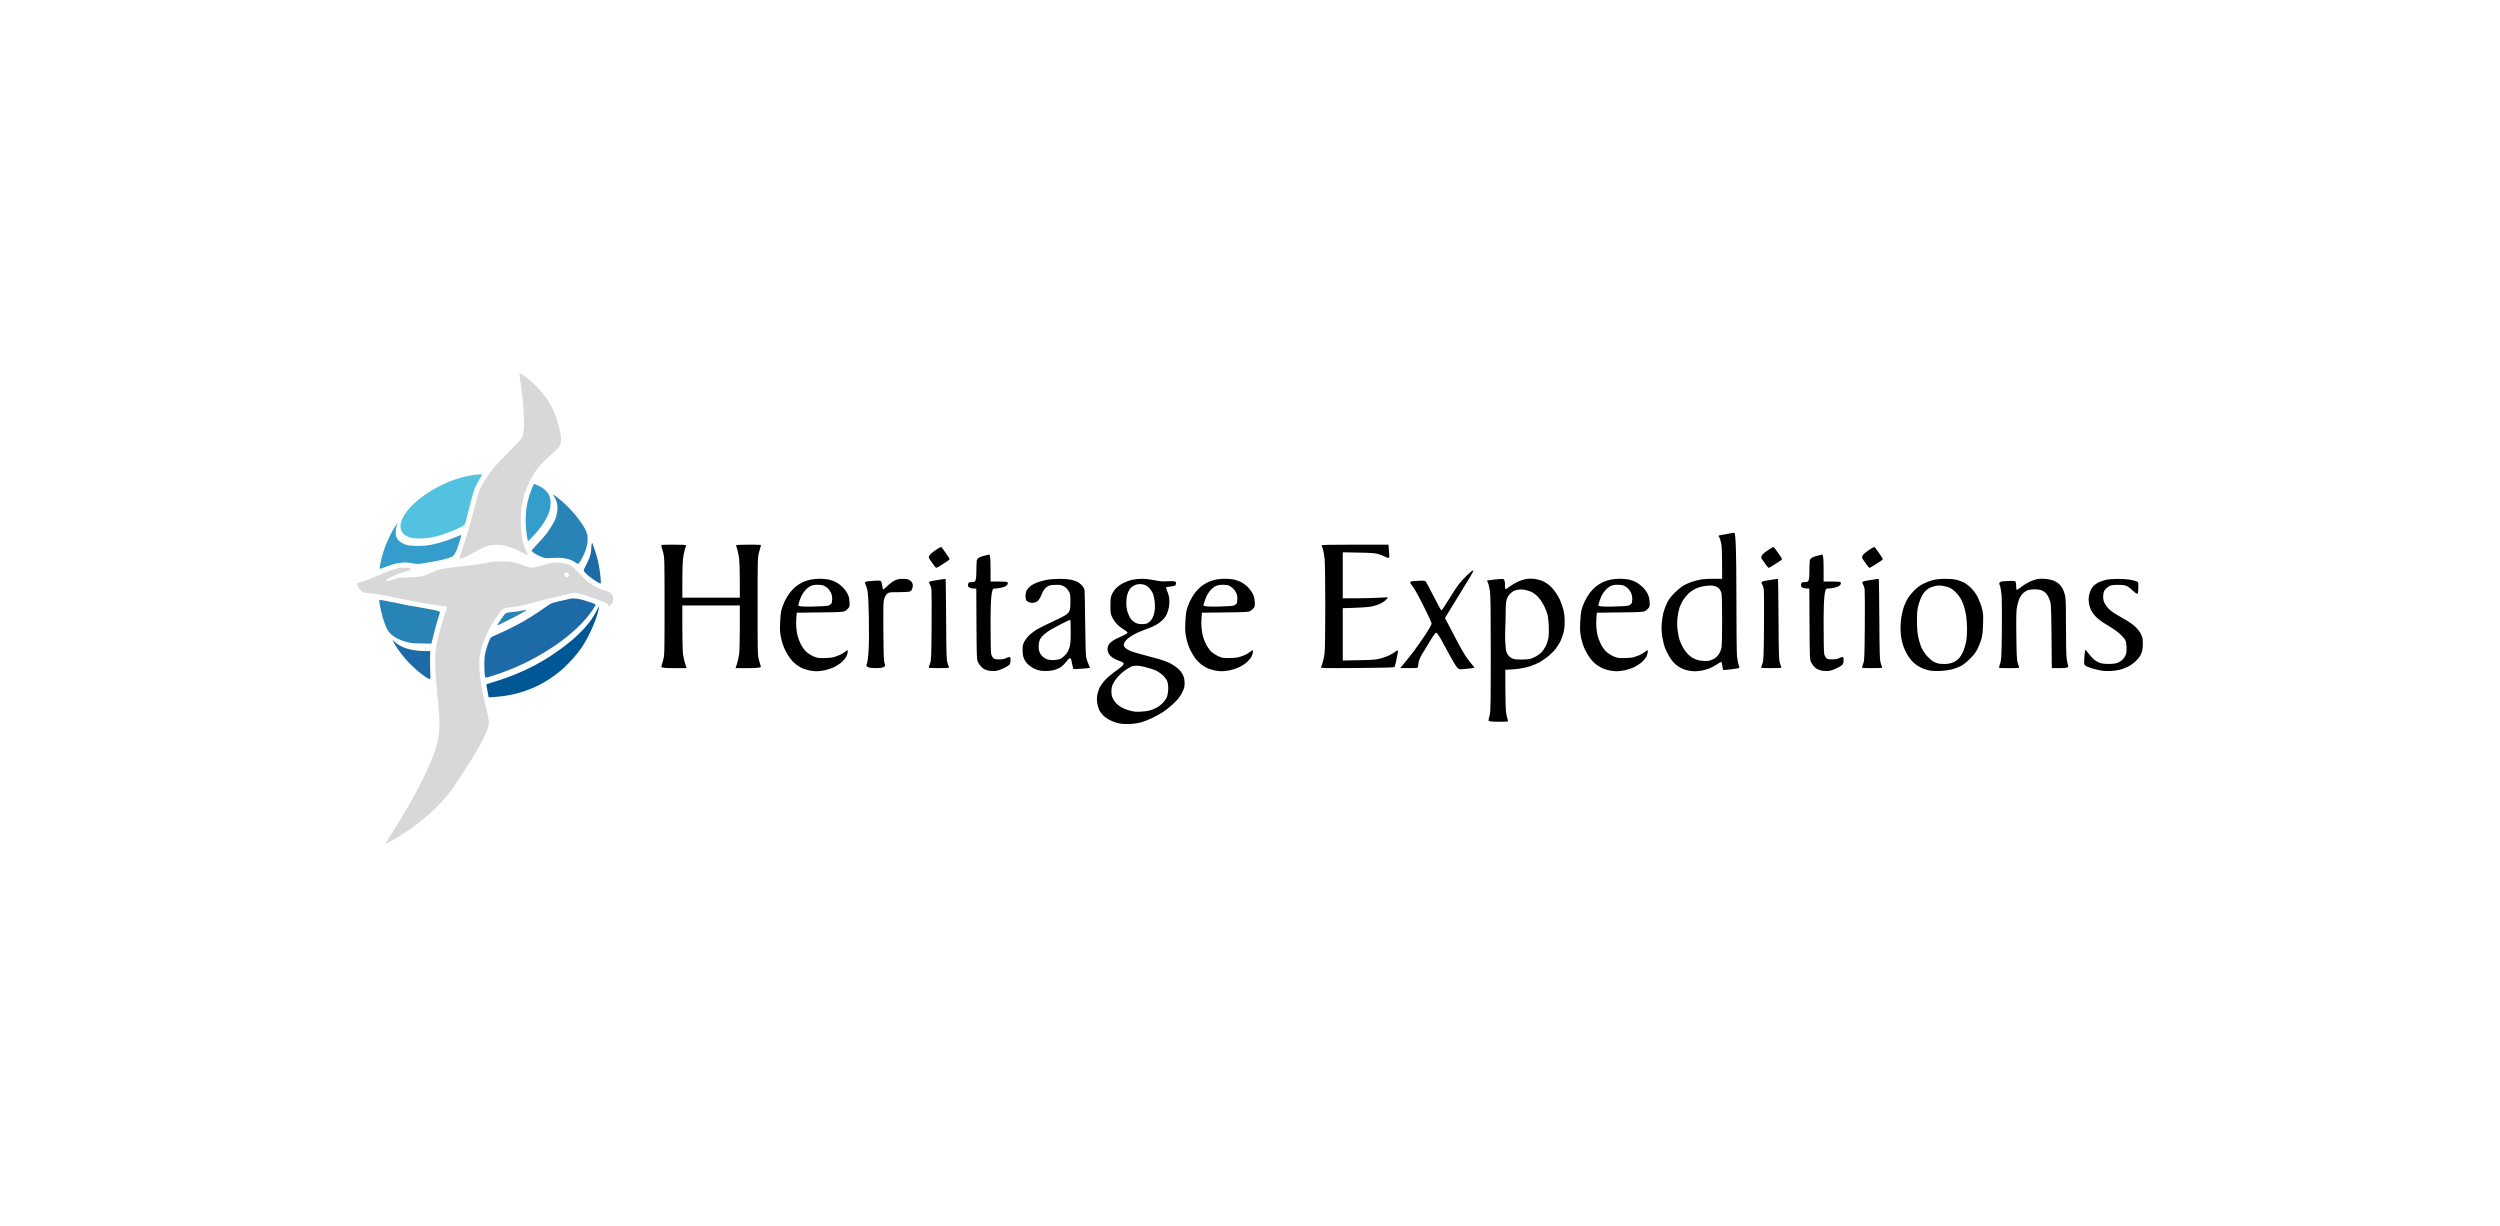 <?xml version="1.0" encoding="UTF-8"?><svg id="Layer_13" xmlns="http://www.w3.org/2000/svg" viewBox="0 0 308 151"><defs><style>.cls-1{fill:#53c2e1;}.cls-1,.cls-2,.cls-3,.cls-4,.cls-5,.cls-6,.cls-7{fill-rule:evenodd;stroke-width:0px;}.cls-2{fill:#1c6ba7;}.cls-3{fill:#000;}.cls-4{fill:#d8d8d8;}.cls-5{fill:#2884b7;}.cls-6{fill:#005796;}.cls-7{fill:#359dcb;}</style></defs><path id="Shape" class="cls-3" d="M139.235,89.201c-.452.02-.986-.01-1.326-.075-.313-.06-.809-.227-1.103-.371s-.684-.409-.868-.587-.411-.485-.506-.682c-.094-.197-.207-.581-.251-.855-.052-.329-.052-.664,0-.988.043-.27.176-.689.294-.933.118-.243.426-.669.685-.946.258-.277.759-.707,1.112-.956.353-.249.76-.556.904-.682.144-.126.261-.294.261-.374,0-.104-.116-.182-.418-.279-.23-.074-.602-.243-.828-.377-.248-.147-.476-.36-.577-.54-.092-.164-.167-.432-.167-.596s.073-.416.161-.56c.089-.144.331-.367.537-.495s.623-.337.926-.462c.302-.125.625-.289.717-.365.147-.121.153-.15.047-.248-.066-.061-.305-.227-.531-.368-.227-.141-.561-.419-.744-.617-.182-.198-.427-.563-.543-.812-.192-.41-.212-.539-.212-1.407,0-.754.032-1.036.152-1.339.084-.211.306-.555.495-.765.199-.222.572-.501.892-.669.302-.159.796-.346,1.098-.416s.854-.128,1.227-.13c.396-.001,1.043.072,1.552.175.741.15,1.011.169,1.77.122.597-.036.895.02.895.17-.001.124-.032.273-.069.331-.039.061-.281.124-.576.149-.28.024-.537.069-.571.1-.034.031.026.247.134.481.108.234.221.65.25.925.031.287.014.727-.039,1.033-.051.293-.179.702-.284.91s-.304.49-.441.627-.405.357-.595.487c-.19.131-.553.326-.809.434-.255.108-.766.306-1.136.439-.37.133-.907.381-1.194.553-.287.171-.638.432-.779.579s-.28.382-.308.521c-.042.21-.012.292.178.483.126.126.444.31.706.409.262.099.96.303,1.552.455s1.451.384,1.911.517,1.081.37,1.379.526c.299.156.726.448.949.648.245.22.482.532.599.787.144.315.194.564.197.978.003.486-.034.632-.3,1.17-.234.474-.456.764-.968,1.268-.366.359-.965.852-1.331,1.096-.366.244-1.008.603-1.427.798s-1.023.43-1.343.521c-.327.093-.913.18-1.338.199l.001-.001ZM185.455,82.511c.007,4.399.035,5.047.136,5.524.07.333.153.669.184.746.052.129-.035.14-1.196.14-.835,0-1.234-.06-1.2-.179.029-.099.104-.412.167-.697.095-.429.115-1.712.116-7.524.001-5.544-.022-7.159-.109-7.736-.06-.401-.168-.846-.239-.988-.071-.142-.12-.268-.109-.279.011-.011.368-.059.793-.107.425-.047.918-.086,1.095-.086.214,0,.322.215.322.646,0,.548.018.638.122.599.067-.026.291-.176.498-.333.206-.158.626-.407.933-.554.306-.147.787-.304,1.069-.349.343-.055.694-.056,1.066-.003.305.043.715.149.91.235.195.086.529.284.741.441.213.156.554.506.76.777s.493.744.64,1.051.344.862.439,1.234c.117.46.174.932.176,1.473.003.502-.046,1.002-.133,1.353-.076.306-.243.782-.371,1.056-.129.275-.399.714-.601.977-.202.262-.607.67-.899.906-.292.236-.752.557-1.021.714-.269.157-.806.392-1.194.522s-1.028.275-1.422.322-.932.094-1.194.104c0,0-.478.018-.478.018ZM140.629,87.672c.306-.02.718-.072.916-.116.197-.043.584-.19.86-.326.316-.155.647-.406.894-.676.263-.288.433-.564.514-.838.067-.225.119-.643.118-.931-.002-.288-.053-.663-.114-.833s-.28-.482-.486-.692-.598-.491-.871-.625c-.272-.134-.96-.356-1.529-.493-.689-.166-1.203-.173-1.542-.021-.28.126-.709.39-.955.587s-.601.538-.79.757c-.189.219-.427.577-.529.796-.134.289-.186.542-.186.92-.001.403.046.616.206.936.114.228.355.535.537.683.182.148.475.341.652.43s.517.217.756.285.561.139.714.158c.153.019.53.018.836-.002v0ZM98.162,75.483c-.087.81-.091,1.352-.065,1.728.026.375.103.893.172,1.15.069.257.24.702.382.987.141.286.41.677.598.871.194.2.57.459.875.602.485.227.608.25,1.335.254.44.002.974-.043,1.187-.099.213-.056.566-.179.784-.274s.505-.263.638-.375c.132-.112.27-.216.307-.231.037-.015.067.075.066.199-.001.124-.067.369-.147.544-.08.175-.332.492-.56.704-.237.221-.673.505-1.022.666-.334.154-.878.329-1.21.388-.331.059-.746.104-.921.101s-.503-.037-.729-.075c-.226-.038-.612-.144-.857-.236-.246-.092-.643-.317-.883-.499-.24-.183-.585-.529-.767-.77-.181-.241-.47-.728-.641-1.082-.19-.393-.375-.952-.474-1.433-.137-.66-.157-.972-.121-1.904.025-.661.096-1.309.175-1.592.072-.263.249-.728.391-1.035s.426-.776.628-1.044c.203-.268.56-.634.792-.814.233-.179.622-.414.865-.522.243-.108.671-.241.952-.296.28-.055.792-.099,1.137-.096.345.002.829.049,1.075.103.246.055.624.189.839.297.215.109.576.372.802.586.226.214.512.589.636.833.165.325.235.598.261,1.017.032.5.014.599-.139.792-.096.121-.288.281-.426.354-.218.116-.632.138-3.093.167l-2.841.034-0.0.001ZM120.279,72.518c-.686,0-1.029-.133-1.029-.398s.09-.398.269-.398c.148,0,.381-.023.517-.05.166-.033.249-.414.249-1.143,0-.602.023-1.257.05-1.457.033-.242.266-.423.697-.541.356-.098.727-.194.826-.214.119-.025.179.523.179,1.644v1.681l.976.001c.536.001,1.024.032,1.083.07.068.043.088.131.054.238-.03.093-.15.219-.267.279-.117.06-.403.149-.635.198s-.599.089-.816.089c-.263,0-.394,1.31-.394,3.929,0,2.705.028,4.014.09,4.2.049.149.158.343.241.43.124.131.255.159.726.159.469,0,.652-.04.993-.215.279-.144.418-.086.418.174,0,.214-.034.479-.075.588-.053.14-.269.293-.737.522-.449.22-.801.336-1.099.36-.241.02-.587.004-.77-.035-.183-.038-.438-.125-.568-.192-.13-.067-.331-.235-.447-.373s-.273-.381-.348-.54c-.123-.26-.139-.729-.16-4.648l-.023-4.359h0ZM129.149,82.659c-.298.022-.73.007-.96-.034s-.578-.149-.773-.241-.514-.306-.706-.475c-.206-.181-.426-.481-.535-.729-.141-.321-.186-.572-.19-1.058-.004-.521.031-.709.19-1.035.107-.219.376-.578.597-.798.221-.22.653-.55.96-.734s1.113-.588,1.792-.897c.678-.309,1.421-.676,1.65-.814.262-.159.469-.357.557-.535.111-.221.141-.482.141-1.205,0-.886-.01-.938-.24-1.314-.164-.268-.352-.45-.597-.575-.307-.158-.454-.18-1.04-.159-.584.021-.73.055-1.006.238-.205.136-.384.346-.492.577-.093.2-.245.528-.339.73-.097.209-.277.431-.418.517-.136.083-.385.151-.552.151s-.382-.041-.478-.092c-.096-.051-.217-.149-.271-.219-.053-.07-.098-.298-.1-.507-.001-.209.046-.496.105-.637.059-.141.25-.385.425-.543s.567-.382.872-.498c.305-.116.839-.266,1.188-.333.348-.067,1.055-.123,1.57-.124s1.142.04,1.393.092c.251.052.608.165.793.252s.46.295.612.464.295.425.318.57c.023.145.058,1.983.078,4.085.022,2.277.071,3.98.122,4.213.047.215.176.588.285.828.11.241.187.45.171.466s-.472.062-1.014.103c-.542.041-1,.06-1.019.041s-.091-.331-.162-.693c-.098-.505-.159-.659-.258-.659-.071,0-.292.215-.49.479-.198.263-.503.559-.678.658s-.463.23-.639.292-.565.131-.863.153l0-.001ZM148.084,75.483c-.087.81-.091,1.352-.065,1.728.026.375.103.893.172,1.15.069.257.24.702.382.987.141.286.41.677.598.871.194.2.57.459.875.602.485.227.608.25,1.335.254.44.002.974-.043,1.187-.099.213-.056.566-.179.784-.274s.506-.263.638-.375c.132-.112.27-.216.307-.231s.067.075.066.199c-.001.124-.067.369-.147.544-.08.175-.332.492-.56.704-.237.221-.673.505-1.022.666-.334.154-.878.329-1.21.388-.331.059-.746.104-.921.101-.175-.004-.503-.037-.729-.075-.226-.038-.612-.144-.857-.236-.246-.092-.643-.317-.883-.499-.24-.183-.585-.529-.767-.77-.181-.241-.47-.728-.641-1.082-.19-.393-.375-.952-.474-1.433-.137-.66-.157-.972-.121-1.904.025-.661.096-1.309.175-1.592.072-.263.249-.728.391-1.035.143-.307.426-.776.628-1.044.203-.268.56-.634.792-.814.233-.179.622-.414.865-.522.243-.108.671-.241.952-.296.28-.055.792-.099,1.137-.096.345.002.829.049,1.075.103.246.055.624.189.839.297.215.109.576.372.802.586.226.214.512.589.636.833.165.325.235.598.261,1.017.032.5.014.599-.139.792-.096.121-.288.281-.426.354-.218.116-.632.138-3.093.167l-2.841.034-0.0.001ZM196.732,75.483c-.087.81-.091,1.352-.065,1.728.026.375.103.893.172,1.15.069.257.241.702.382.987s.41.677.598.871c.194.2.57.459.875.602.485.227.608.25,1.335.254.44.002.974-.043,1.187-.099.213-.056.566-.179.784-.274s.505-.263.638-.375c.132-.112.27-.216.307-.231.037-.015.067.075.066.199-.001.124-.067.369-.147.544-.08.175-.332.492-.56.704-.237.221-.673.505-1.022.666-.334.154-.878.329-1.21.388-.331.059-.746.104-.921.101-.175-.004-.503-.037-.729-.075-.226-.038-.612-.144-.857-.236-.246-.092-.643-.317-.883-.499s-.585-.529-.767-.77c-.181-.241-.47-.728-.641-1.082-.19-.393-.375-.952-.474-1.433-.137-.66-.157-.972-.121-1.904.025-.661.096-1.309.175-1.592.072-.263.249-.728.391-1.035s.426-.776.628-1.044c.203-.268.56-.634.792-.814.233-.179.622-.414.865-.522.243-.108.671-.241.952-.296.28-.055.792-.099,1.137-.096.345.002.829.049,1.075.103.246.055.624.189.839.297.215.109.576.372.802.586.226.214.512.589.636.833.165.325.235.598.261,1.017.032.5.014.599-.139.792-.096.121-.288.281-.426.354-.218.116-.632.138-3.093.167l-2.841.034v.001ZM212.167,71.317c-.002-3.308-.036-4.01-.119-4.403-.064-.302-.171-.632-.238-.735-.115-.175-.111-.189.058-.23.099-.024.484-.095.857-.158s.793-.136.936-.161c.172-.031.259,2.377.26,7.223.001,4.038.035,7.589.077,7.989.042.396.131.876.199,1.067.067.191.106.365.085.386s-.468.093-.995.161c-.526.068-.977.104-1.0.08s-.065-.236-.091-.472-.076-.46-.112-.499c-.036-.039-.244.062-.47.228-.224.164-.647.4-.942.523-.295.124-.768.263-1.052.309-.284.046-.677.08-.874.076s-.502-.037-.677-.073c-.175-.036-.471-.12-.658-.187-.186-.067-.494-.229-.684-.359s-.452-.359-.583-.508c-.131-.149-.365-.483-.52-.741-.155-.259-.377-.711-.493-1.006-.116-.295-.267-.904-.336-1.353-.087-.569-.11-1.055-.074-1.596.028-.428.121-1.053.207-1.389s.289-.881.452-1.212c.22-.448.46-.765.935-1.239.351-.35.842-.756,1.09-.901s.714-.353,1.035-.462.853-.241,1.181-.293c.328-.052,1.036-.088,1.573-.079l.975.016h-0ZM222.91,72.518c-.686,0-1.029-.133-1.029-.398s.09-.398.269-.398c.148,0,.381-.023.517-.05.166-.033.249-.414.249-1.143,0-.602.023-1.257.05-1.457.033-.242.266-.423.697-.541.356-.098.727-.194.826-.214.119-.025.179.523.179,1.644v1.681l.976.001c.536.001,1.024.032,1.083.07.068.043.088.131.054.238-.03.093-.15.219-.267.279s-.403.149-.635.198c-.232.049-.599.089-.816.089-.263,0-.394,1.31-.394,3.929,0,2.705.028,4.014.09,4.2.049.149.158.343.241.43.124.131.255.159.726.159.469,0,.652-.04.993-.215.279-.144.418-.086.418.174,0,.214-.034.479-.075.588-.053.14-.269.293-.737.522-.449.22-.801.336-1.099.36-.241.02-.587.004-.77-.035-.183-.038-.438-.125-.568-.192s-.331-.235-.447-.373-.273-.381-.348-.54c-.123-.26-.139-.729-.16-4.648l-.023-4.359ZM239.039,82.668c-.438.019-.981.001-1.206-.04s-.606-.147-.844-.236-.6-.273-.803-.407c-.203-.135-.504-.399-.668-.587-.164-.188-.418-.54-.564-.782-.145-.242-.349-.685-.453-.984s-.227-.777-.273-1.062c-.046-.285-.084-.844-.084-1.244s.053-1.033.119-1.409c.065-.375.204-.917.308-1.204s.31-.727.458-.977c.148-.25.502-.69.786-.977.325-.327.731-.633,1.091-.822.315-.165.853-.372,1.194-.46.439-.113.893-.161,1.544-.165.595-.003,1.097.04,1.412.12.269.069.678.221.908.338.231.117.64.437.91.712.336.343.593.708.817,1.163.179.365.402.965.494,1.334.146.584.162.831.128,1.911-.029.907-.083,1.399-.203,1.831-.09.325-.297.86-.46,1.19-.219.444-.464.767-.941,1.245-.4.4-.832.742-1.137.902-.271.141-.772.329-1.115.416s-.98.175-1.419.193l.001-0ZM260.031,82.665c-.423.025-.912-.003-1.267-.07-.318-.061-.83-.186-1.138-.28-.308-.093-.634-.244-.725-.335-.152-.152-.161-.225-.114-.892.028-.4.07-.81.092-.91.036-.166.075-.137.395.289.195.26.493.597.662.75.169.152.483.345.698.428.284.11.596.15,1.147.15.539,0,.864-.041,1.129-.144.206-.08.498-.282.653-.453.154-.17.321-.464.372-.652s.077-.594.057-.9c-.02-.307-.092-.665-.16-.796s-.352-.457-.63-.723c-.307-.293-.897-.713-1.501-1.065-.658-.385-1.152-.741-1.459-1.052-.278-.282-.542-.649-.661-.916-.109-.245-.219-.675-.245-.953-.034-.359-.007-.656.091-1.018.09-.333.236-.625.418-.838.154-.18.455-.416.669-.524.214-.108.624-.252.912-.318.301-.07.913-.123,1.439-.125.504-.002,1.173.039,1.488.091s.688.143.831.201c.257.106.259.111.259.658,0,.303-.023.664-.05.801-.033.166-.241.068-.622-.294-.419-.399-.669-.571-.938-.646-.219-.061-.651-.091-1.076-.074-.618.025-.754.057-1.045.25-.184.122-.397.351-.472.509-.085.179-.133.461-.128.747.006.352.064.559.246.884.139.247.427.578.691.792.249.202.905.614,1.458.916.636.347,1.188.718,1.506,1.012.325.3.588.635.744.948.214.429.242.564.242,1.185,0,.523-.043.818-.172,1.162-.126.337-.303.59-.657.941-.294.292-.689.579-1.005.733-.286.139-.729.307-.984.374s-.773.139-1.152.16v-.001ZM172.504,82.312c.755-.895,1.274-1.551,1.64-2.035s1.018-1.415,1.45-2.069c.483-.73.784-1.265.782-1.389-.001-.111-.474-1.132-1.051-2.271-.723-1.428-1.161-2.198-1.412-2.482-.242-.275-.224-.428.055-.461.23-.027.684-.055,1.007-.064.502-.012.605.008.707.143.065.086.499.908.965,1.826s.885,1.681.933,1.695.453-.585.899-1.331c.447-.746,1.023-1.618,1.281-1.938.258-.32.723-.822,1.033-1.115s.599-.532.642-.532.078.031.078.07-.281.531-.624,1.095c-.343.564-1.129,1.849-1.746,2.855l-1.122,1.83.513.976c.282.537.751,1.433,1.042,1.992.291.559.716,1.302.943,1.652.227.35.571.812.764,1.027.192.215.361.417.374.449.013.033-.193.081-.458.107-.265.026-.693.069-.95.095-.436.043-.485.031-.708-.179-.132-.124-.547-.799-.923-1.5s-.873-1.614-1.103-2.03c-.231-.416-.478-.767-.551-.781-.093-.017-.317.275-.771,1.008-.352.568-.806,1.319-1.01,1.669-.23.395-.384.768-.408.982-.021.19-.054.426-.074.524-.035.175-.06.179-1.116.179h-1.08l-.001.001ZM84.059,73.633h7.086v-2.052c0-1.129-.037-2.356-.082-2.727s-.143-.872-.216-1.113-.147-.483-.162-.537c-.022-.077.323-.1,1.539-.1,1.461,0,1.563.009,1.511.14-.031.077-.133.444-.227.816-.168.663-.171.797-.171,6.648,0,5.844.004,5.985.17,6.609.093.35.196.718.228.816.039.119-.471.179-1.529.179h-1.588l.18-.537c.099-.296.218-.841.265-1.212.046-.371.084-1.867.084-3.324v-2.65h-7.086v2.65c0,1.457.038,2.953.084,3.324.046.371.166.916.265,1.212l.18.537h-1.588c-1.058,0-1.568-.06-1.529-.179.032-.099.135-.466.228-.816.166-.623.17-.765.17-6.609,0-5.851-.004-5.985-.171-6.648-.094-.372-.197-.739-.227-.816-.052-.13.05-.14,1.511-.14,1.216,0,1.56.022,1.539.1-.015.055-.089.297-.162.537-.074.241-.171.742-.216,1.113s-.082,1.598-.082,2.727v2.052h.001ZM107.9,82.312c-.863,0-1.241-.139-1.135-.418.117-.307.181-.774.244-1.76.052-.822.065-2.402.033-4.073-.038-1.979-.086-2.891-.175-3.313-.067-.32-.19-.697-.273-.837-.1-.17.013-.269.341-.298.27-.024.716-.059.991-.078.349-.025.531-.004.605.071.058.058.128.289.154.512.026.223.071.443.099.488.028.046.259-.128.524-.396.26-.263.664-.571.897-.685.316-.155.551-.208.921-.21.274-.001.577.018.675.042s.272.119.387.209c.116.091.231.281.258.427.03.162.002.375-.073.555-.095.227-.181.306-.385.35-.144.031-.752.058-1.351.058-.975.001-1.112.019-1.314.167-.145.107-.277.321-.37.604-.133.403-.142.733-.119,4.055.025,3.428.035,3.64.192,4.074.111.305-.265.458-1.128.458h-.001ZM115.668,82.312c-1.199,0-1.287-.01-1.231-.14.033-.077.115-.319.182-.537.102-.331.128-1.095.154-4.499.017-2.255.008-4.287-.02-4.515-.029-.23-.134-.537-.238-.69-.124-.183-.023-.303.304-.359.27-.046.751-.126,1.069-.178.318-.052.594-.079.612-.061s.047,2.254.063,4.968c.025,4.18.048,4.996.153,5.333.068.219.15.461.183.537.055.13-.032.14-1.231.14l-0-0ZM171.06,67.104c.08.944.103,1.338.103,1.484,0,.177-.153.187-.458.029-.252-.13-.673-.297-.936-.37-.367-.102-.927-.142-2.409-.168l-1.931-.035v5.668l1.692-.004c.93-.002,2.176-.034,2.767-.07s1.089-.053,1.105-.038c.017.015-.097.155-.252.31s-.48.373-.72.483c-.241.11-.7.255-1.022.322-.329.068-1.236.141-2.077.167l-1.493.045v6.446l2.01-.038c1.709-.032,2.102-.062,2.623-.204.337-.091.814-.261,1.059-.377.245-.116.607-.334.804-.484.239-.182.341-.173.305.027-.029.166-.121.64-.205,1.055-.083.415-.189.791-.234.836-.053.053-1.649.091-4.588.11-4.357.027-4.504.023-4.445-.119.034-.081.129-.356.21-.612.082-.256.185-.775.228-1.155.044-.387.079-2.91.078-5.746-0-2.781-.036-5.396-.08-5.812s-.135-.936-.202-1.155c-.068-.219-.142-.443-.165-.498-.033-.079.816-.1,4.093-.1h4.135l-0.0.001ZM218.219,82.312c-1.199,0-1.287-.01-1.231-.14.033-.077.115-.319.182-.537.102-.331.128-1.095.154-4.499.017-2.255.008-4.287-.02-4.515-.029-.23-.134-.537-.238-.69-.124-.183-.023-.303.304-.359.27-.046.751-.126,1.069-.178.318-.052.594-.079.612-.061s.047,2.254.063,4.968c.025,4.18.048,4.996.153,5.333.068.219.15.461.183.537.055.13-.032.14-1.231.14l-0-0ZM230.639,82.312c-1.199,0-1.287-.01-1.231-.14.033-.077.115-.319.182-.537.102-.331.128-1.095.154-4.499.017-2.255.008-4.287-.02-4.515-.029-.23-.134-.537-.238-.69-.124-.183-.023-.303.304-.359.27-.046.751-.126,1.069-.178.318-.052.594-.079.612-.061s.047,2.254.063,4.968c.025,4.18.048,4.996.153,5.333.068.219.15.461.183.537.055.13-.032.14-1.231.14l-0-0ZM252.783,82.312c-.055-7.114-.082-7.832-.185-8.174-.069-.226-.205-.554-.304-.729s-.273-.387-.387-.471c-.115-.084-.33-.195-.479-.246-.149-.051-.507-.09-.796-.087-.289.003-.642.048-.785.1-.143.052-.376.187-.518.301s-.355.383-.472.599c-.118.216-.273.696-.345,1.067-.112.574-.126,1.114-.098,3.62.026,2.353.058,3.026.155,3.344.067.219.149.461.182.537.055.13-.032.14-1.231.14-1.197,0-1.287-.01-1.237-.14.03-.077.112-.336.181-.577.106-.363.134-1.046.164-3.981.021-2.057.003-3.896-.043-4.384-.049-.513-.142-.982-.24-1.203-.107-.241.04-.379.44-.413.33-.028.805-.051,1.056-.051.406,0,.462.02.504.179.026.099.049.352.049.563.001.278.03.377.107.358.058-.014.297-.179.531-.366.234-.187.679-.464.989-.615.31-.151.783-.309,1.051-.35.297-.046.71-.047,1.06-.003.315.04.741.146.946.237.205.091.475.262.6.38s.31.358.412.533c.102.175.242.539.311.808.104.407.125,1.05.125,3.824,0,1.853.037,3.631.084,4.002.046.367.134.787.195.933.074.178-.244.266-.955.266h-1.066v0ZM239.676,81.803c.359-.016.707-.089.978-.207.248-.108.544-.323.721-.524.165-.188.398-.586.517-.885s.268-.794.332-1.101c.065-.312.116-.995.117-1.552.001-.547-.052-1.324-.118-1.727-.065-.402-.202-.962-.304-1.244-.102-.282-.281-.675-.398-.874-.117-.199-.378-.527-.581-.73-.203-.203-.502-.437-.666-.52s-.539-.194-.834-.245c-.397-.069-.65-.071-.971-.006-.239.048-.554.144-.701.214s-.401.259-.565.42c-.164.161-.396.508-.516.771-.12.263-.285.746-.367,1.075-.114.457-.148.888-.146,1.831.002.941.042,1.426.17,2.039.092.443.281,1.043.42,1.333s.453.746.699,1.011c.246.266.584.553.751.638.167.085.439.189.604.23.165.042.551.064.857.051v0ZM210.063,81.43c.463.004.64-.034.995-.214.304-.154.507-.331.684-.596.139-.207.291-.558.338-.78.054-.251.086-1.555.086-3.445,0-1.847-.033-3.158-.083-3.338-.045-.163-.172-.402-.281-.532-.141-.168-.322-.264-.621-.331-.32-.071-.583-.072-1.089-.004-.413.055-.857.178-1.162.321-.272.127-.664.387-.871.577-.207.19-.515.558-.684.817s-.38.708-.469.995c-.09.288-.198.823-.24,1.19-.05.436-.049.936.004,1.449.044.43.157,1.008.25,1.284s.281.699.417.939c.135.241.389.593.564.783s.463.42.64.511.466.211.64.267c.175.055.572.103.881.106l0.0 0ZM129.886,81.326c.266-.016.616-.092.778-.169s.437-.302.612-.5c.208-.236.371-.537.475-.874.134-.435.159-.74.159-1.987,0-1.183-.021-1.465-.104-1.433-.057.022-.478.227-.936.455s-1.112.581-1.456.784-.779.534-.967.736c-.268.286-.363.465-.437.82-.053.254-.07.601-.039.788.031.184.102.424.159.534s.209.3.339.424c.13.123.393.275.584.338.204.066.549.102.832.084ZM187.605,81.256c.791-.02.927-.046,1.405-.272.291-.137.675-.395.854-.573s.432-.539.565-.801.282-.72.333-1.017c.054-.319.074-.931.049-1.496-.024-.525-.102-1.17-.175-1.433s-.261-.735-.418-1.049c-.157-.314-.447-.755-.642-.979-.196-.224-.538-.511-.76-.638s-.639-.273-.927-.324c-.405-.072-.629-.072-.986.002-.364.076-.535.166-.806.427-.247.238-.381.454-.472.764-.095.321-.128.775-.128,1.763,0,1.109-.102,2.196-.058,3.278.032.777.088,1.246.176,1.467.071.179.214.404.317.501.102.096.324.226.493.289.213.079.573.107,1.182.091l-0-.001ZM140.692,76.897c.254,0,.563-.052.687-.117.124-.064.316-.224.427-.356.111-.131.256-.41.323-.62s.135-.56.152-.779c.017-.219.003-.657-.031-.975-.034-.317-.137-.747-.228-.956-.092-.208-.282-.498-.422-.644-.14-.146-.376-.316-.523-.378s-.436-.113-.64-.113c-.227,0-.509.07-.726.179-.195.099-.436.301-.535.451s-.234.451-.299.671c-.065.22-.119.676-.119,1.014,0,.388.058.803.159,1.127.087.282.262.656.39.832s.387.396.578.491c.235.116.496.172.809.172ZM100.072,74.73c1.131-.023,1.867-.071,2.015-.131.128-.053.279-.157.336-.232.057-.075.104-.333.104-.574 0-.26-.059-.567-.147-.756-.081-.175-.251-.415-.377-.532-.126-.118-.336-.27-.468-.338-.148-.077-.448-.124-.791-.124-.398-0-.648.046-.896.166-.189.091-.472.315-.629.498s-.35.457-.429.61-.199.446-.269.65c-.069.205-.15.468-.179.586-.036.143.54.203,1.729.179h-0ZM149.993,74.73c1.131-.023,1.867-.071,2.015-.131.128-.053.279-.157.336-.232.057-.075.104-.333.104-.574 0-.26-.059-.567-.147-.756-.081-.175-.251-.415-.377-.532-.126-.118-.336-.27-.468-.338-.148-.077-.448-.124-.791-.124-.398-0-.648.046-.896.166-.189.091-.472.315-.629.498s-.35.457-.429.61-.199.446-.269.65c-.069.205-.15.468-.179.586-.036.143.54.203,1.729.179h-0ZM198.641,74.73c1.131-.023,1.867-.071,2.015-.131.128-.053.279-.157.336-.232.057-.075.104-.333.104-.574 0-.26-.059-.567-.147-.756-.081-.175-.251-.415-.377-.532-.126-.118-.336-.27-.468-.338-.148-.077-.448-.124-.791-.124-.398-0-.648.046-.896.166-.189.091-.472.315-.629.498s-.35.457-.429.61-.199.446-.269.65c-.069.205-.15.468-.179.586-.036.143.54.203,1.729.179ZM115.377,69.955c-.051.013-.212-.148-.356-.358-.144-.21-.379-.547-.522-.747-.173-.243.02-.558.581-.945.698-.482.858-.561.94-.471.054.06.307.411.561.78.46.667.461.671.298.804-.09.073-.445.309-.786.523s-.664.401-.716.415h-0ZM217.928,69.955c-.051.013-.212-.148-.356-.358s-.379-.547-.522-.747c-.173-.243.02-.558.581-.945.698-.482.858-.561.94-.471.054.06.307.411.561.78.46.667.461.671.298.804-.09.073-.445.309-.786.523s-.664.401-.716.415h-0ZM230.349,69.955c-.051.013-.212-.148-.356-.358s-.379-.547-.522-.747c-.173-.243.02-.558.581-.945.698-.482.858-.561.94-.471.054.06.307.411.561.78.46.667.461.671.298.804-.09.073-.445.309-.786.523s-.664.401-.716.415h-0Z"/><g id="Group"><path id="path1" class="cls-5" d="M53.155,79.294c-1.571-.012-2.201-.041-2.414-.072-.213-.031-.609-.117-.88-.192s-.694-.241-.94-.37-.592-.37-.768-.536c-.22-.207-.394-.459-.554-.805-.128-.277-.336-.862-.462-1.299s-.277-1.087-.336-1.442-.091-.662-.072-.682.517.068,1.105.194c.588.126,1.688.347,2.443.49s1.957.356,2.67.473c.865.141,1.285.268,1.26.38-.021.092-.138.476-.261.854-.123.378-.352,1.209-.508,1.847l-.284,1.161 0-.001ZM61.432,76.989c-.149.062-.184.032-.104-.092.066-.102.237-.362.381-.578s.344-.498.445-.628c.122-.157.407-.249.856-.277.37-.023.935-.101,1.256-.173.321-.072.596-.119.61-.104s-.204.162-.485.328c-.282.165-1.012.555-1.624.866-.611.311-1.212.607-1.335.658l0-0ZM71.339,69.379c-.091.11-.232.09-.42-.058-.156-.122-.448-.283-.648-.359s-.592-.169-.87-.208c-.305-.043-.773-.053-1.183-.024-.373.026-.795.045-.938.042-.15-.003-.453-.097-.72-.224-.253-.12-.587-.298-.741-.396s-.297-.22-.317-.274c-.024-.063.226-.368.72-.877.417-.429.934-1.018,1.15-1.309.216-.291.555-.817.755-1.17.275-.485.387-.764.46-1.147.053-.278.097-.66.097-.848s-.044-.492-.099-.676c-.054-.184-.202-.487-.328-.674q-.228-.339-.048-.225c.1.064.45.332.778.597.329.265.863.76,1.188,1.099s.771.855.991,1.144c.22.289.545.754.722,1.033.196.308.364.674.43.932.075.295.098.575.075.916-.019.272-.112.724-.209,1.014-.096.288-.295.749-.442,1.025-.147.276-.329.576-.404.666l0.0.001Z"/><path id="path2" class="cls-2" d="M52.998,80.21c-.031,1.242-.018,2.021.008,2.534.037.72.03.932-.033.931-.044-0-.25-.096-.456-.213-.206-.116-.727-.512-1.157-.879s-1.055-.988-1.39-1.379-.781-.968-.991-1.282c-.21-.313-.458-.708-.549-.876-.111-.205-.06-.206.154-.003.176.167.482.393.68.502s.551.26.785.336c.234.076.69.181,1.014.234s.892.096,1.262.096h.674l-0.0.001ZM60.026,83.45c-.139.026-.236.013-.267-.036-.026-.043-.064-.523-.083-1.068-.022-.617-.006-1.196.043-1.534.043-.299.168-.811.278-1.139s.264-.728.341-.888c.135-.279.174-.305.926-.629.432-.186,1.207-.551,1.723-.81s1.252-.65,1.635-.869c.383-.219,1.152-.704,1.71-1.079s1.149-.778,1.313-.897c.241-.173.466-.252,1.144-.401.465-.102,1.124-.253,1.466-.337.414-.101,1.042-.018,1.884.251,1.097.349,1.259.418,1.232.522-.017.066-.185.347-.372.625-.188.277-.539.74-.78,1.027s-.719.79-1.061,1.116-.936.846-1.322,1.154c-.386.309-1.045.796-1.465,1.082-.42.286-1.206.779-1.745,1.096s-1.393.774-1.896,1.018c-.503.244-1.313.604-1.798.8s-1.288.491-1.784.655c-.496.164-1,.317-1.121.34l0.0 0ZM73.966,71.899c-.046-.003-.323-.158-.616-.343-.293-.186-.715-.496-.938-.69s-.434-.417-.47-.496c-.054-.118-.012-.243.235-.7.165-.306.377-.774.471-1.04.128-.364.179-.663.205-1.204.023-.48.072-.632.146-.458.061.144.203.541.314.883s.262.857.332,1.144.172.817.226,1.177.115.897.137,1.193c.031.416.021.538-.043.533l0.0 0Z"/><path id="path3" class="cls-6" d="M60.203,85.917c-.236-1.228-.29-1.6-.271-1.619.019-.019.432-.15.918-.292s1.287-.409,1.78-.593,1.24-.488,1.661-.676c.421-.188,1.177-.556,1.68-.817s1.342-.759,1.864-1.106,1.286-.888,1.7-1.202c.414-.314,1.023-.816,1.355-1.115.332-.299.84-.809,1.129-1.133s.674-.8.854-1.059c.18-.259.444-.7.585-.981.142-.281.285-.554.318-.608.035-.057.034.052-.004.262-.035.198-.164.66-.287,1.027s-.336.926-.473,1.242-.402.871-.589,1.234c-.186.363-.512.922-.723,1.242-.211.32-.694.936-1.073,1.367s-.954,1.017-1.279,1.302c-.324.284-.85.702-1.166.929-.317.227-.841.564-1.165.749s-.853.455-1.177.599-.839.348-1.144.452c-.306.105-.844.264-1.198.354-.353.09-.941.206-1.308.259s-.964.115-1.327.138l-.661.043v-0Z"/><path id="path4" class="cls-4" d="M47.957,103.743c-.499.266-.545.279-.452.135.057-.089.385-.602.728-1.142s.872-1.393,1.175-1.896.817-1.386,1.143-1.962.815-1.473,1.088-1.994c.273-.522.685-1.36.916-1.864s.558-1.264.727-1.691c.169-.426.409-1.147.534-1.602.157-.569.246-1.071.288-1.613.037-.484.037-1.216,0-1.902-.034-.614-.155-2.025-.27-3.137-.157-1.512-.211-2.35-.215-3.329-.004-.983.025-1.486.115-2.027.066-.396.233-1.163.37-1.705s.405-1.454.593-2.027.355-1.088.37-1.145c.023-.087-.105-.122-.778-.212-.443-.06-1.321-.197-1.95-.305s-1.689-.301-2.354-.429-1.666-.331-2.223-.452-1.308-.251-1.667-.289c-.359-.038-.811-.087-1.003-.109-.274-.031-.403-.088-.599-.265-.137-.124-.313-.361-.391-.527-.117-.248-.127-.315-.055-.38.048-.043.263-.125.479-.183s.716-.237,1.111-.399c.396-.161,1.058-.439,1.471-.617s1.039-.415,1.39-.528c.537-.172.74-.205,1.284-.205.537,0,.672.021.8.124.102.083.023.161-.238.234-.215.061-.568.163-.784.228s-.642.229-.948.364-.666.315-.801.4c-.135.085-.245.187-.245.226,0,.045.092.06.245.04.135-.018.481-.112.768-.209.467-.158.642-.18,1.635-.205.612-.015,1.336-.068,1.61-.118.33-.059.761-.213,1.275-.454.427-.2.982-.407,1.234-.46s.796-.141,1.21-.196,1.105-.132,1.537-.17c.432-.038,1.123-.114,1.537-.169s1.05-.171,1.415-.259c.552-.134.824-.161,1.635-.16.534,0,1.153.03,1.373.066.221.036.853.229,1.406.43.669.244,1.179.32,1.527.23.288-.074.817-.226,1.177-.335.359-.11.875-.217,1.144-.237.311-.024.699-.001,1.063.062.315.055.712.166.883.248.182.087.485.336.735.603.234.25.664.694.955.986.367.367.739.656,1.21.936.489.292.854.454,1.301.58.469.132.674.225.836.382.134.13.229.297.253.447.021.131.019.342-.004.469s-.118.32-.21.429c-.092.109-.223.198-.292.198-.083,0-.125-.046-.125-.134,0-.104-.111-.185-.488-.357-.269-.122-1.141-.433-1.938-.69-1.165-.376-1.502-.461-1.718-.433-.148.019-.99.2-1.871.402-.881.202-2.145.516-2.808.698-.663.182-1.515.401-1.893.486s-1.02.175-1.426.199c-.493.029-.857.199-1.091.509-.194.256-.516.716-.715,1.024s-.482.782-.629,1.055-.385.766-.528,1.097-.35.901-.459,1.266c-.119.397-.223.94-.259,1.351-.039.433-.038,1.012.003,1.569.035.486.137,1.295.227,1.799s.268,1.357.397,1.896.309,1.334.401,1.765c.144.675.157.837.099,1.159-.037.206-.197.677-.354,1.046-.158.369-.501,1.054-.763,1.522s-.818,1.394-1.234,2.06-1.062,1.675-1.436,2.243c-.374.568-.918,1.333-1.208,1.7s-.928,1.064-1.417,1.55-1.285,1.201-1.771,1.59c-.485.389-1.192.918-1.569,1.175s-.966.643-1.307.858-.871.523-1.177.686h-.001ZM69.823,71.121c.085,0,.19-.044.234-.097.044-.054.063-.168.041-.254-.022-.086-.086-.175-.143-.197-.057-.022-.173-.023-.257-.001s-.171.084-.192.14.006.171.062.256c.059.09.165.154.255.154v-0ZM56.761,68.832c-.149,0-.181-.024-.154-.114.019-.063.245-.747.502-1.52.257-.773.597-1.862.756-2.419.159-.557.464-1.713.678-2.568.282-1.126.461-1.703.65-2.092.143-.296.467-.846.719-1.224.252-.378.699-.981.994-1.341s1.142-1.254,1.884-1.986,1.414-1.454,1.494-1.602c.094-.174.173-.494.223-.906.05-.409.062-1.02.035-1.713-.024-.593-.087-1.512-.142-2.045-.055-.532-.159-1.394-.232-1.916-.073-.522-.151-1.063-.173-1.203-.026-.17.068-.196.282-.08.177.096.627.429.999.74.372.311.931.855,1.241,1.21s.706.858.879,1.117.459.765.635,1.125.392.86.48,1.111.221.664.294.916c.073.252.182.737.241,1.079.061.351.092.772.072.967-.02.2-.107.468-.204.634-.102.173-.481.552-.954.953-.432.366-.978.873-1.213,1.128s-.607.729-.825,1.055-.541.884-.716,1.241c-.175.357-.422.97-.549,1.361s-.288,1.052-.359,1.466c-.094.552-.129,1.058-.129,1.892,0,.69.04,1.402.101,1.808.055.368.146.846.202,1.062.056.216.207.613.337.883s.248.514.263.543-.249-.085-.585-.255-.806-.391-1.044-.492-.694-.261-1.014-.353c-.434-.126-.734-.17-1.181-.171-.343-.001-.775.043-1.009.103-.225.058-.588.184-.806.281s-.647.321-.952.499-.776.436-1.045.575c-.269.138-.574.252-.678.252l-0.0 0Z"/><path id="path5" class="cls-1" d="M51.656,66.341c-.398-.003-.857-.043-1.018-.088s-.416-.144-.564-.22c-.148-.076-.346-.229-.44-.34-.093-.111-.205-.317-.246-.458-.043-.144-.06-.413-.04-.615.021-.199.126-.543.236-.771.11-.227.348-.608.529-.847.181-.239.563-.655.848-.923.285-.269.737-.652,1.004-.853s.746-.524,1.066-.719c.32-.195.853-.491,1.185-.657.332-.167.894-.419,1.249-.56.355-.141.907-.333,1.227-.426.32-.093.832-.211,1.137-.264s.789-.115,1.073-.14c.43-.038.511-.03.48.046-.021.051-.188.342-.371.647s-.421.766-.528,1.023c-.107.257-.358,1.125-.557,1.929-.199.804-.428,1.712-.508,2.018-.145.553-.147.556-.472.734-.18.098-.678.328-1.108.511-.43.183-1.106.43-1.504.55s-1,.266-1.339.323-.942.102-1.341.099h-0Z"/><path id="path6" class="cls-7" d="M46.917,70.054c-.155.039-.157.035-.115-.313.024-.194.129-.676.233-1.072s.284-.975.398-1.288.379-.916.589-1.341c.21-.425.519-.978.686-1.23s.287-.399.266-.327-.08.248-.132.392-.096.451-.097.682c-.002.297.037.503.133.701.074.154.257.369.406.479.148.109.433.262.633.339.276.107.559.148,1.18.173.45.018,1.092-.002,1.43-.043.337-.042.898-.148,1.247-.237.349-.089.932-.265,1.295-.391.363-.126.9-.335,1.194-.465.293-.129.551-.217.573-.196s-.143.593-.366,1.272c-.27.822-.53,1.289-.78,1.401-.206.092-.611.228-.898.301s-.935.21-1.438.303-1.154.203-1.445.243c-.449.061-.622.054-1.142-.046-.444-.086-.775-.108-1.203-.082-.369.023-.799.102-1.147.212-.306.097-.732.247-.948.335-.216.087-.463.177-.55.199v-0ZM65.036,66.69c-.11-.544-.171-.967-.207-1.291s-.066-.912-.066-1.308.032-.984.071-1.308c.04-.324.142-.868.229-1.21.086-.342.26-.886.386-1.21s.257-.632.291-.685c.052-.082.146-.056.604.163.347.166.663.379.876.589.228.225.378.448.474.705.095.255.141.525.141.839,0,.254-.046.64-.103.858-.056.218-.207.605-.336.86-.128.255-.352.64-.497.856-.145.216-.448.613-.672.883s-.585.663-.8.874l-.391.384 0.0 0Z"/></g></svg>